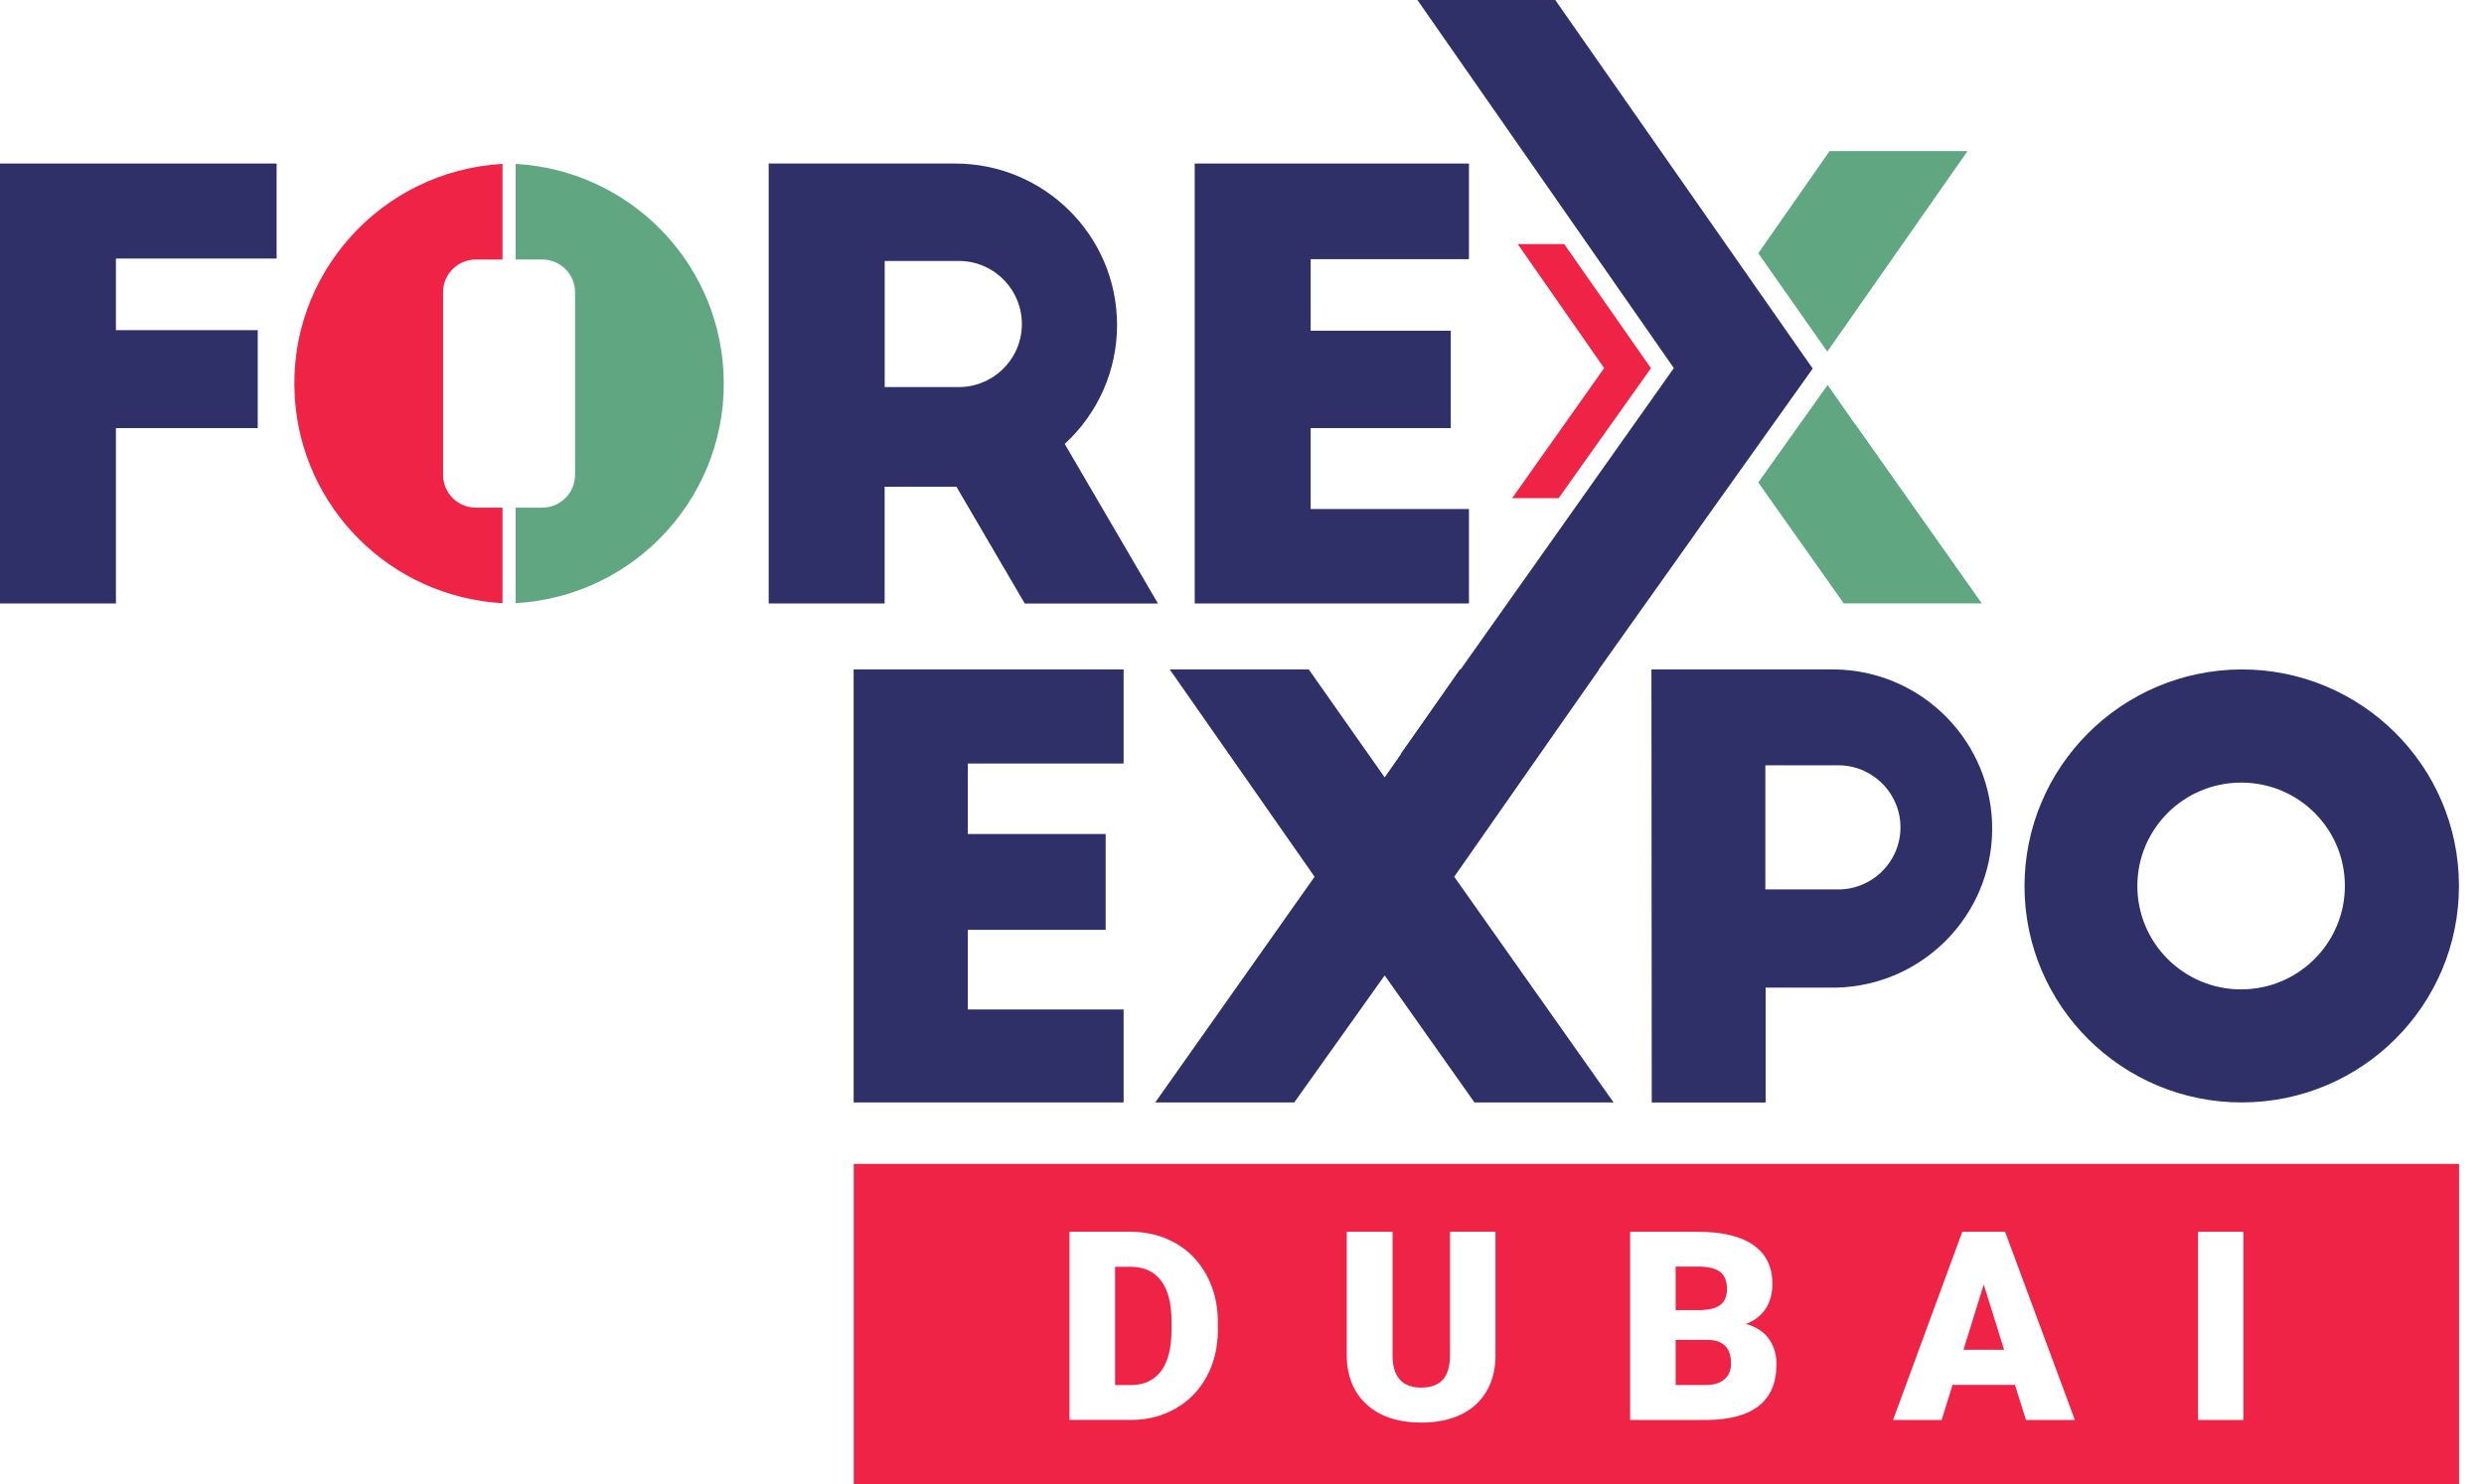 <svg width="87" height="52" viewBox="0 0 87 52" fill="none" xmlns="http://www.w3.org/2000/svg">
<path d="M0 5.729H9.688V9.058H4.06V11.567H9.027V14.998H4.06V21.142H0V5.729Z" fill="#2F3068"/>
<path d="M35.89 21.142L33.498 17.052H30.984V21.142H26.922V5.729H33.437C36.571 5.722 39.118 8.251 39.124 11.375C39.129 12.961 38.463 14.478 37.291 15.553L40.558 21.145H35.89V21.142ZM30.986 13.56H33.5C34.724 13.601 35.75 12.646 35.789 11.425C35.829 10.205 34.873 9.182 33.648 9.143C33.598 9.143 33.55 9.143 33.5 9.143H30.986V13.562V13.56Z" fill="#2F3068"/>
<path d="M17.6 17.785H16.671C16.033 17.785 15.518 17.272 15.518 16.636V10.239C15.518 9.604 16.033 9.091 16.671 9.091H17.6V5.742C13.338 5.984 10.077 9.624 10.322 13.875C10.544 17.787 13.676 20.91 17.6 21.132V17.785Z" fill="#EE2346"/>
<path d="M18.059 5.744V9.091H18.988C19.626 9.091 20.141 9.604 20.141 10.239V16.636C20.141 17.272 19.626 17.785 18.988 17.785H18.059V21.132C22.321 20.89 25.582 17.25 25.337 12.998C25.115 9.086 21.983 5.964 18.059 5.742" fill="#60A781"/>
<path d="M41.844 5.729H51.449V9.08H45.905V11.586H50.812V14.998H45.905V17.833H51.449V21.142H41.844V5.729Z" fill="#2F3068"/>
<path d="M64 12.319L68.911 5.294H64.079L61.582 8.873L64 12.319Z" fill="#60A781"/>
<path d="M59.387 18.675L63.488 12.914L63.475 12.896H63.477L54.487 0.022L54.489 0.02L54.474 0H49.644L58.625 12.896L49.055 26.423H53.889L59.389 18.677L59.387 18.675Z" fill="#2F3068"/>
<path d="M56.442 14.844L57.824 12.9L57.821 12.896L54.79 8.558V8.555L54.785 8.551H53.157L56.184 12.896L52.961 17.454H54.589L56.442 14.844Z" fill="#EE2346"/>
<path d="M64.967 14.844L64.963 14.846L64.011 13.488L61.582 16.902L64.576 21.14H69.411L64.967 14.844Z" fill="#60A781"/>
<path d="M29.898 23.453H39.353V26.75H33.897V29.219H38.725V32.576H33.897V35.366H39.353V38.623H29.898V23.453Z" fill="#2F3068"/>
<path d="M56.005 23.453L50.933 30.716L56.514 38.623H51.642L48.497 34.173L45.33 38.623H40.461L46.042 30.716L40.969 23.453H45.839L48.497 27.235L51.133 23.453H56.005Z" fill="#2F3068"/>
<path d="M57.84 23.453H64.252C67.34 23.492 69.811 26.018 69.774 29.097C69.737 32.089 67.336 34.519 64.335 34.6H61.84V38.625H57.851L57.84 23.453ZM61.83 31.16H64.307C65.511 31.201 66.52 30.259 66.561 29.06C66.603 27.859 65.658 26.854 64.455 26.813C64.405 26.813 64.357 26.813 64.307 26.813H61.83V31.162V31.16Z" fill="#2F3068"/>
<path d="M78.495 23.453C82.696 23.442 86.112 26.83 86.123 31.018C86.134 35.207 82.736 38.612 78.534 38.623C74.333 38.634 70.917 35.246 70.906 31.058C70.906 26.874 74.298 23.475 78.495 23.453ZM78.495 27.418C76.489 27.418 74.861 29.036 74.859 31.038C74.859 33.038 76.483 34.661 78.491 34.663C80.496 34.663 82.124 33.044 82.127 31.043C82.133 29.045 80.514 27.424 78.512 27.418C78.506 27.418 78.501 27.418 78.495 27.418Z" fill="#2F3068"/>
<path d="M68.769 47.289H70.192L69.479 45.002L68.769 47.289Z" fill="#EE2346"/>
<path d="M39.592 44.382H39.055V48.525H39.609C40.065 48.525 40.417 48.362 40.663 48.038C40.908 47.714 41.032 47.231 41.032 46.591V46.306C41.032 45.668 40.91 45.19 40.663 44.865C40.419 44.543 40.061 44.38 39.592 44.38V44.382Z" fill="#EE2346"/>
<path d="M60.263 45.712C60.412 45.588 60.486 45.405 60.486 45.161C60.486 44.883 60.405 44.683 60.246 44.559C60.084 44.437 59.827 44.374 59.469 44.374H58.688V45.899H59.519C59.868 45.897 60.115 45.831 60.263 45.708V45.712Z" fill="#EE2346"/>
<path d="M59.805 46.943H58.688V48.523H59.733C60.021 48.523 60.242 48.458 60.396 48.325C60.551 48.192 60.628 48.01 60.628 47.77C60.628 47.222 60.353 46.946 59.805 46.941V46.943Z" fill="#EE2346"/>
<path d="M29.902 40.777V52H86.127V40.777H29.902ZM42.655 46.591C42.655 47.194 42.526 47.735 42.271 48.214C42.015 48.693 41.655 49.067 41.19 49.337C40.725 49.607 40.206 49.744 39.634 49.746H37.458V43.153H39.588C40.173 43.153 40.697 43.286 41.164 43.549C41.631 43.812 41.994 44.187 42.255 44.667C42.517 45.148 42.651 45.688 42.653 46.286V46.589L42.655 46.591ZM52.38 47.47C52.38 47.959 52.276 48.382 52.066 48.741C51.856 49.097 51.557 49.372 51.167 49.559C50.776 49.746 50.313 49.839 49.781 49.839C48.975 49.839 48.34 49.63 47.878 49.215C47.415 48.799 47.179 48.227 47.168 47.503V43.155H48.773V47.533C48.79 48.255 49.126 48.614 49.781 48.614C50.11 48.614 50.361 48.523 50.529 48.342C50.7 48.162 50.785 47.866 50.785 47.459V43.153H52.378V47.468L52.38 47.47ZM61.604 49.252C61.193 49.576 60.584 49.742 59.779 49.748H57.094V43.155H59.469C60.32 43.155 60.966 43.31 61.412 43.621C61.855 43.932 62.077 44.382 62.077 44.974C62.077 45.316 61.999 45.607 61.842 45.849C61.684 46.09 61.453 46.269 61.148 46.384C61.492 46.476 61.759 46.643 61.942 46.891C62.127 47.139 62.219 47.442 62.219 47.796C62.219 48.443 62.014 48.928 61.604 49.252ZM70.958 49.748L70.572 48.517H68.387L68.005 49.748H66.303L68.728 43.155H70.227L72.671 49.748H70.958ZM78.573 49.748H76.984V43.155H78.573V49.748Z" fill="#EE2346"/>
</svg>

